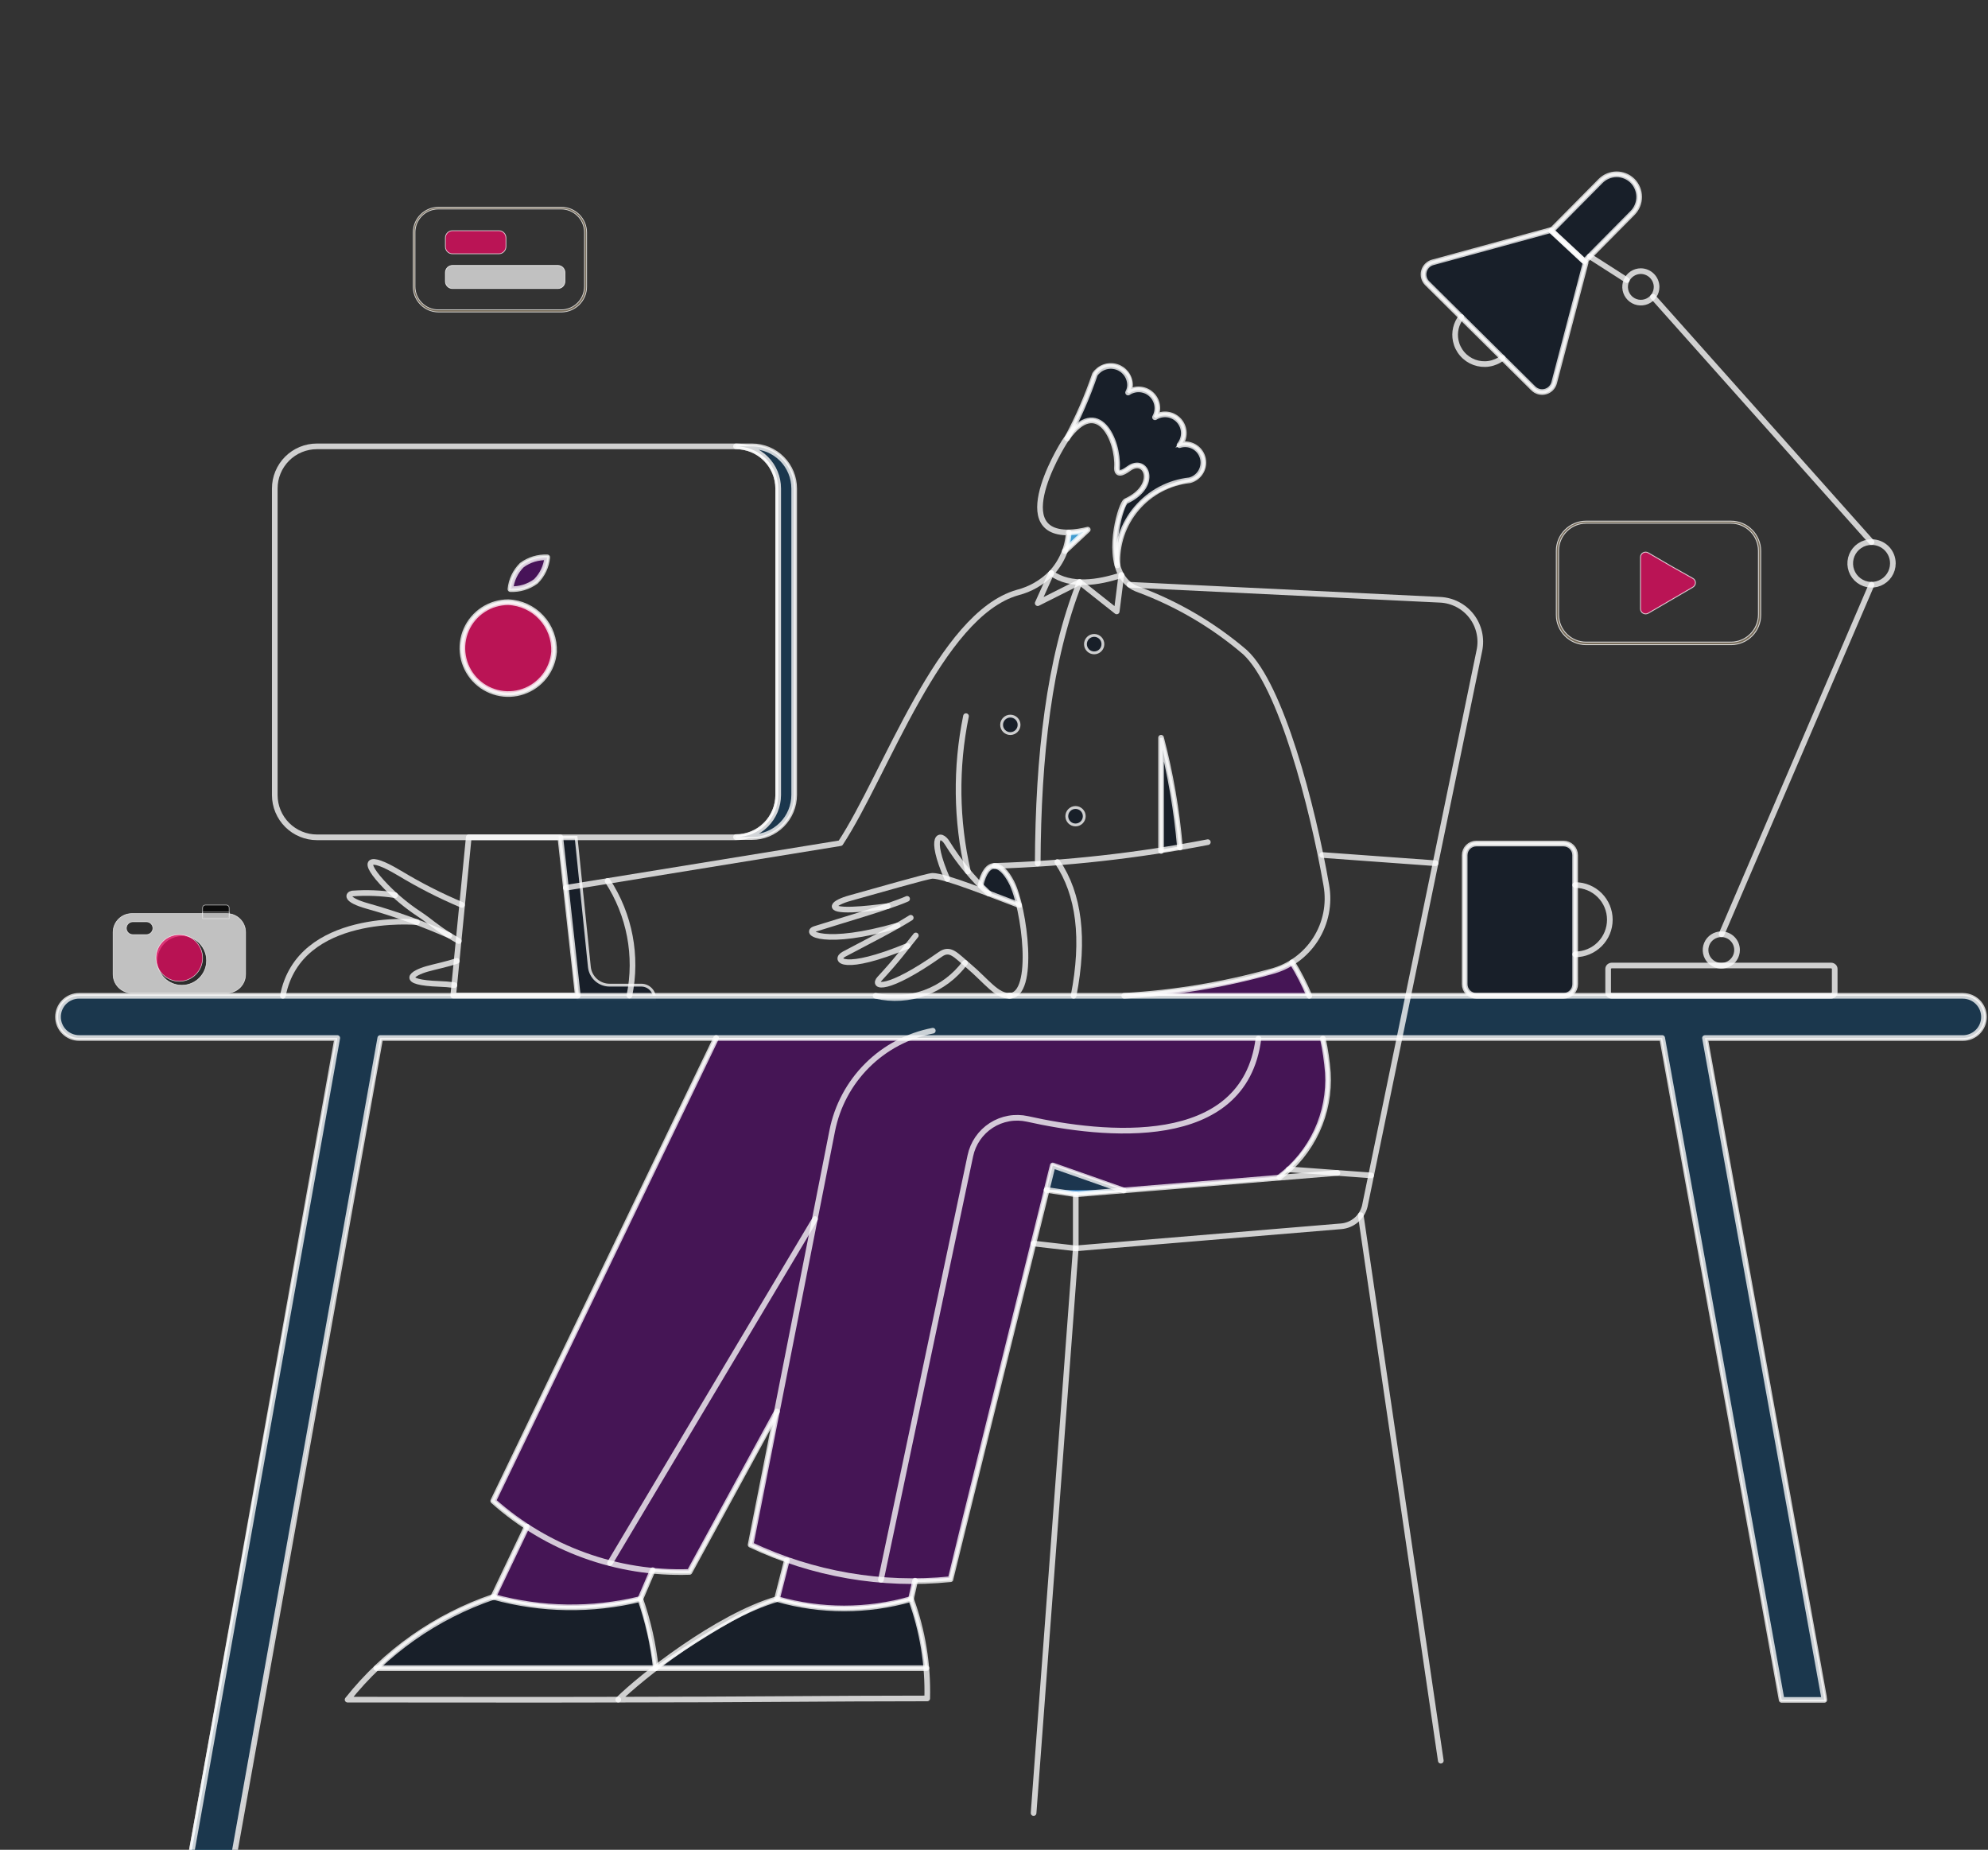 <?xml version="1.0" encoding="UTF-8" standalone="no"?>
<svg
   width="703"
   height="654"
   viewBox="0 0 703 654"
   fill="none"
   version="1.1"
   id="svg182"
   sodipodi:docname="home-banner-icon-dark.svg"
   inkscape:version="1.2.2 (732a01da63, 2022-12-09)"
   xmlns:inkscape="http://www.inkscape.org/namespaces/inkscape"
   xmlns:sodipodi="http://sodipodi.sourceforge.net/DTD/sodipodi-0.dtd"
   xmlns="http://www.w3.org/2000/svg"
   xmlns:svg="http://www.w3.org/2000/svg">
  <rect x="0" y="0" width="703" height="654" fill="#333333" stroke="none"/>
  <defs
     id="defs186" />
  <sodipodi:namedview
     id="namedview184"
     pagecolor="#ffffff"
     bordercolor="#000000"
     borderopacity="0.25"
     inkscape:showpageshadow="2"
     inkscape:pageopacity="0.0"
     inkscape:pagecheckerboard="0"
     inkscape:deskcolor="#d1d1d1"
     showgrid="false"
     inkscape:zoom="0.48113535"
     inkscape:cx="-246.29244"
     inkscape:cy="198.48885"
     inkscape:window-width="1920"
     inkscape:window-height="1051"
     inkscape:window-x="-9"
     inkscape:window-y="-9"
     inkscape:window-maximized="1"
     inkscape:current-layer="svg182" />
  <path
     d="M456.934 340.237C446.173 346.867 412.051 351.255 397.551 352.062H462.946C461.223 347.985 459.216 344.03 456.934 340.237Z"
     fill="#B476E5"
     id="path2"
     style="fill:#4b0d60;fill-opacity:1;stroke:#ffffff;stroke-opacity:1;opacity:0.766" />
  <path
     d="M467.65 366.981H253.25L174.415 530.653C178.156 533.959 182.131 536.99 186.308 539.723L174.501 564.582C191.464 569.241 209.335 569.507 226.429 565.353L230.777 555.21C235.112 555.634 239.468 555.819 243.824 555.756L274.699 499.25L265.418 546.154C269.589 548.211 273.88 550.019 278.267 551.566L274.844 565.344C290.302 569.759 306.687 569.759 322.145 565.344L323.597 558.854C327.741 558.827 331.913 558.665 336.112 558.317L370.131 420.7L380.414 422.242L451.965 416.501C466.676 404.473 473.085 389.522 467.65 366.981Z"
     fill="#B476E5"
     id="path4"
     style="fill:#4b0d60;fill-opacity:1;stroke:#ffffff;stroke-opacity:1;opacity:0.766" />
  <path
     d="M195.923 230.477C195.664 233.621 194.496 236.621 192.561 239.111C190.625 241.601 188.006 243.473 185.024 244.499C182.042 245.526 178.825 245.661 175.767 244.889C172.709 244.117 169.942 242.471 167.804 240.152C165.667 237.834 164.251 234.942 163.729 231.832C163.207 228.721 163.603 225.526 164.868 222.637C166.133 219.748 168.211 217.289 170.85 215.562C173.489 213.835 176.574 212.914 179.728 212.911C184.204 213.094 188.425 215.047 191.462 218.341C194.499 221.635 196.104 226.001 195.923 230.477Z"
     fill="#B476E5"
     id="path6"
     style="fill:#e30b5f;fill-opacity:1;stroke:#ffffff;stroke-opacity:1;opacity:0.766" />
  <path
     d="M189.496 205.542C186.9 207.459 183.724 208.427 180.499 208.284C180.815 205.074 182.239 202.074 184.526 199.8C187.123 197.883 190.299 196.915 193.524 197.058C193.208 200.268 191.784 203.268 189.496 205.542Z"
     fill="#B476E5"
     id="path8"
     style="stroke:#ffffff;stroke-opacity:1;opacity:0.766;fill:#4b0d60;fill-opacity:0.769" />
  <path
     d="M377.928 188.25C377.784 190.502 377.328 192.722 376.575 194.848L384.801 187.136C382.564 187.793 380.255 188.167 377.928 188.25Z"
     fill="#47BDFF"
     id="path10"
     style="stroke:#ffffff;stroke-opacity:1;opacity:0.766" />
  <path
     d="M410.661 260.897V300.829C412.889 300.486 415.117 300.143 417.345 299.715C416.155 286.618 413.918 273.638 410.661 260.897Z"
     fill="#47BDFF"
     id="path12"
     style="fill:#101926;fill-opacity:1;stroke:#ffffff;stroke-opacity:1;opacity:0.766" />
  <path
     d="M360.704 320.109L350.25 316.253C349.051 315.225 347.851 314.111 346.737 312.997C349.488 301.086 356.848 305.542 360.704 320.109Z"
     fill="#47BDFF"
     id="path14"
     style="fill:#101926;fill-opacity:1;stroke:#ffffff;stroke-opacity:1;opacity:0.766" />
  <path
     d="M280.842 172.722V281.034C280.839 284.988 279.268 288.779 276.472 291.575C273.676 294.37 269.885 295.942 265.932 295.944H260.276C264.23 295.942 268.021 294.37 270.816 291.575C273.612 288.779 275.184 284.988 275.186 281.034V172.722C275.184 168.768 273.612 164.977 270.816 162.182C268.021 159.386 264.23 157.815 260.276 157.812H265.932C269.885 157.815 273.676 159.386 276.472 162.182C279.268 164.977 280.839 168.768 280.842 172.722Z"
     fill="#47BDFF"
     id="path16"
     style="stroke:#ffffff;stroke-opacity:1;opacity:0.766" />
  <path
     d="M226.772 348.301H215.632C213.845 348.319 212.115 347.669 210.781 346.483C209.446 345.293 208.603 343.651 208.416 341.874L203.721 296.039H198.065L204.321 353.108H231.484C231.497 352.482 231.383 351.859 231.152 351.277C230.921 350.696 230.575 350.163 230.137 349.717C229.698 349.27 229.174 348.914 228.597 348.671C228.019 348.427 227.398 348.301 226.772 348.301Z"
     fill="#47BDFF"
     id="path18"
     style="fill:#101926;fill-opacity:1;stroke:#ffffff;stroke-opacity:1;opacity:0.766" />
  <path
     d="M417.088 157.298C418.099 156.082 418.644 154.545 418.622 152.964C418.599 151.382 418.018 149.861 416.971 148.672C415.929 147.485 414.495 146.708 412.93 146.482C411.365 146.257 409.769 146.598 408.434 147.444C409.16 146.14 409.421 144.63 409.182 143.158C408.948 141.685 408.222 140.336 407.121 139.327C406.021 138.317 404.618 137.707 403.13 137.594C401.642 137.481 400.162 137.872 398.922 138.704C402.918 131.51 391.463 125.363 387.196 132.277C384.558 140.083 381.261 147.651 377.342 154.899C388.31 139.565 395.68 155.842 394.994 165.439C395.08 167.324 396.022 167.838 399.107 165.61C405.448 160.983 409.99 171.78 398.165 177.093C394.52 184.102 393.456 192.172 395.165 199.886C395.08 198.686 393.709 174.779 420.701 169.809C422.099 169.513 423.353 168.748 424.255 167.641C425.157 166.535 425.653 165.153 425.662 163.725C425.671 162.682 425.436 161.652 424.972 160.717C424.512 159.782 423.835 158.97 423.001 158.344C422.167 157.719 421.197 157.298 420.169 157.116C419.141 156.935 418.085 156.997 417.088 157.298Z"
     fill="#47BDFF"
     id="path20"
     style="fill:#101926;fill-opacity:1;stroke:#ffffff;stroke-opacity:1;opacity:0.766" />
  <path
     d="M390.011 227.735C390.011 228.553 389.686 229.338 389.109 229.916C388.527 230.495 387.742 230.82 386.926 230.82C386.109 230.82 385.325 230.495 384.743 229.916C384.166 229.338 383.841 228.553 383.841 227.735C383.841 226.917 384.166 226.132 384.743 225.554C385.325 224.975 386.109 224.65 386.926 224.65C387.742 224.65 388.527 224.975 389.109 225.554C389.686 226.132 390.011 226.917 390.011 227.735Z"
     fill="#47BDFF"
     id="path22"
     style="fill:#101926;fill-opacity:1;stroke:#ffffff;stroke-opacity:1;opacity:0.766" />
  <path
     d="M360.362 256.27C360.362 257.088 360.037 257.873 359.46 258.451C358.878 259.03 358.093 259.355 357.277 259.355C356.461 259.355 355.676 259.03 355.094 258.451C354.517 257.873 354.193 257.088 354.193 256.27C354.193 255.452 354.517 254.667 355.094 254.089C355.676 253.51 356.461 253.185 357.277 253.185C358.093 253.185 358.878 253.51 359.46 254.089C360.037 254.667 360.362 255.452 360.362 256.27Z"
     fill="#47BDFF"
     id="path24"
     style="fill:#101926;fill-opacity:1;stroke:#ffffff;stroke-opacity:1;opacity:0.766" />
  <path
     d="M383.413 288.575C383.413 289.393 383.088 290.178 382.511 290.756C381.929 291.335 381.144 291.66 380.328 291.66C379.511 291.66 378.727 291.335 378.145 290.756C377.568 290.178 377.243 289.393 377.243 288.575C377.243 287.757 377.568 286.972 378.145 286.393C378.727 285.815 379.511 285.49 380.328 285.49C381.144 285.49 381.929 285.815 382.511 286.393C383.088 286.972 383.413 287.757 383.413 288.575Z"
     fill="#47BDFF"
     id="path26"
     style="fill:#101926;fill-opacity:1;stroke:#ffffff;stroke-opacity:1;opacity:0.766" />
  <path
     d="M552.889 298.258H522.04C520.949 298.258 519.903 298.691 519.132 299.463C518.36 300.234 517.927 301.28 517.927 302.371V347.958C517.927 349.05 518.36 350.096 519.132 350.867C519.903 351.638 520.949 352.071 522.04 352.071H552.889C553.976 352.058 555.013 351.616 555.78 350.849C556.551 350.082 556.988 349.045 557.002 347.958V302.353C556.997 301.266 556.56 300.223 555.793 299.456C555.022 298.689 553.976 298.258 552.889 298.258Z"
     fill="#47BDFF"
     id="path28"
     style="fill:#101926;fill-opacity:1;stroke:#ffffff;stroke-opacity:1;opacity:0.766" />
  <path
     d="M548.379 81.364L506.648 92.76C505.904 92.961 505.223 93.355 504.677 93.902C504.131 94.449 503.739 95.13 503.536 95.877C503.338 96.623 503.338 97.409 503.536 98.156C503.739 98.902 504.131 99.583 504.677 100.13L542.209 137.319C542.755 137.865 543.436 138.258 544.185 138.458C544.929 138.658 545.718 138.658 546.462 138.459C547.211 138.259 547.892 137.866 548.437 137.321C548.983 136.775 549.376 136.095 549.579 135.348L560.718 92.846L548.379 81.364Z"
     fill="#47BDFF"
     id="path30"
     style="fill:#101926;fill-opacity:1;stroke:#ffffff;stroke-opacity:1;opacity:0.766" />
  <path
     d="M577.292 63.93C576.543 63.191 575.655 62.608 574.681 62.213C573.711 61.818 572.669 61.619 571.619 61.627C570.568 61.635 569.526 61.85 568.561 62.26C567.591 62.67 566.716 63.266 565.981 64.015L548.586 81.582L560.312 92.464L577.364 75.241C578.835 73.722 579.655 71.686 579.642 69.57C579.628 67.455 578.78 65.429 577.292 63.93Z"
     fill="#47BDFF"
     id="path32"
     style="fill:#101926;fill-opacity:1;stroke:#ffffff;stroke-opacity:1;opacity:0.766" />
  <path
     d="M322.144 565.353C306.686 569.768 290.302 569.768 274.844 565.353C260.362 569.552 231.913 589.775 231.913 589.775H327.628C326.723 581.454 324.883 573.264 322.144 565.353Z"
     fill="#47BDFF"
     id="path36"
     style="fill:#101926;fill-opacity:1;stroke:#ffffff;stroke-opacity:1;opacity:0.766" />
  <path
     d="M226.428 565.353C209.334 569.507 191.464 569.241 174.5 564.582C158.97 569.674 144.832 578.297 133.198 589.775H231.827C230.625 581.512 228.821 573.349 226.428 565.353Z"
     fill="#47BDFF"
     id="path38"
     style="fill:#101926;fill-opacity:1;stroke:#ffffff;stroke-opacity:1;opacity:0.766" />
  <path
     d="M397.38 420.88L380.413 422.251L370.13 420.709L372.273 412.054L397.38 420.88Z"
     fill="#47BDFF"
     id="path40"
     style="stroke:#ffffff;stroke-opacity:1;opacity:0.766" />
  <path
     d="M694.123 352.071H27.971C25.994 352.071 24.098 352.856 22.7 354.254C21.302 355.652 20.516 357.551 20.516 359.526C20.516 361.501 21.302 363.4 22.7 364.798C24.098 366.196 25.994 366.981 27.971 366.981H119.267L67 656C66.929 656.424 66.9 656.857 66.914 657.285H81.996L134.47 366.981H587.782L630.028 601H645.109C645.023 600.572 645.023 600.143 644.938 599.647L602.918 366.999H694.123C696.099 366.999 697.998 366.214 699.396 364.816C700.794 363.418 701.578 361.52 701.578 359.544C701.578 357.569 700.794 355.67 699.396 354.272C697.998 352.874 696.099 352.089 694.123 352.089V352.071Z"
     fill="#47BDFF"
     id="path42"
     style="stroke:#ffffff;stroke-opacity:1;opacity:0.766" />
  <path
     d="M577.292 63.93C576.544 63.191 575.655 62.608 574.681 62.213C573.711 61.818 572.67 61.619 571.619 61.627C570.568 61.635 569.526 61.85 568.561 62.26C567.591 62.67 566.716 63.266 565.981 64.015L548.586 81.582L560.312 92.464L577.364 75.241C578.835 73.722 579.656 71.686 579.642 69.57C579.628 67.455 578.781 65.429 577.292 63.93Z"
     stroke="white"
     stroke-width="2"
     stroke-linejoin="round"
     id="path46"
     style="stroke:#ffffff;stroke-opacity:1;opacity:0.766" />
  <path
     d="M694.124 352.071H27.971C25.994 352.071 24.098 352.856 22.7 354.254C21.302 355.652 20.516 357.551 20.516 359.526C20.516 361.501 21.302 363.4 22.7 364.798C24.098 366.196 25.994 366.981 27.971 366.981H119.267L67.586 655.715C67.515 656.139 67.486 656.572 67.5 657H82.581L134.47 366.981H587.782L630.028 601H645.109C645.023 600.572 645.023 600.143 644.938 599.647L602.918 366.999H694.124C696.099 366.999 697.998 366.214 699.396 364.816C700.794 363.418 701.579 361.52 701.579 359.544C701.579 357.569 700.794 355.67 699.396 354.272C697.998 352.874 696.099 352.089 694.124 352.089V352.071Z"
     stroke="white"
     stroke-width="2"
     stroke-linejoin="round"
     id="path48"
     style="fill:#101926;fill-opacity:1;stroke:#ffffff;stroke-opacity:1;opacity:0.766" />
  <path
     d="M341.253 340.417C337.696 345.234 332.806 348.905 327.187 350.975C321.568 353.045 315.466 353.429 309.633 352.071"
     stroke="white"
     stroke-width="2"
     stroke-linecap="round"
     stroke-linejoin="round"
     id="path50"
     style="stroke:#ffffff;stroke-opacity:1;opacity:0.766" />
  <path
     d="M147.44 326.021C147.44 326.021 105.773 322.17 100.031 352.071"
     stroke="white"
     stroke-width="2"
     stroke-linecap="round"
     stroke-linejoin="round"
     id="path52"
     style="stroke:#ffffff;stroke-opacity:1;opacity:0.766" />
  <path
     d="M162.247 332.705C160.961 332.02 159.924 331.352 158.905 330.734C154.061 327.807 152.307 325.85 148.022 323.022C143.902 320.289 140.082 317.132 136.626 313.596C127.109 303.832 130.285 302.114 140.996 308.541C141.061 308.55 141.121 308.581 141.167 308.626C148.279 312.934 155.697 316.717 163.361 319.942"
     stroke="white"
     stroke-width="2"
     stroke-linecap="round"
     stroke-linejoin="round"
     id="path54"
     style="stroke:#ffffff;stroke-opacity:1;opacity:0.766" />
  <path
     d="M158.905 330.734C149.543 326.594 139.897 323.126 130.041 320.361C121.734 318.025 123.186 316.154 124.557 315.906C129.619 315.522 134.709 315.721 139.724 316.505"
     stroke="white"
     stroke-width="2"
     stroke-linecap="round"
     stroke-linejoin="round"
     id="path56"
     style="stroke:#ffffff;stroke-opacity:1;opacity:0.766" />
  <path
     d="M160.704 348.301C158.819 348.044 157.02 347.926 155.477 347.872C140.662 347.331 145.885 344.034 151.022 342.56C153.682 341.797 158.048 340.931 161.561 339.732"
     stroke="white"
     stroke-width="2"
     stroke-linecap="round"
     stroke-linejoin="round"
     id="path58"
     style="stroke:#ffffff;stroke-opacity:1;opacity:0.766" />
  <path
     d="M481.184 429.62L509.5 622.5"
     stroke="white"
     stroke-width="2"
     stroke-linecap="round"
     stroke-linejoin="round"
     id="path60"
     style="stroke:#ffffff;stroke-opacity:1;opacity:0.766" />
  <path
     d="M507.662 305.199L467.559 302.285"
     stroke="white"
     stroke-width="2"
     stroke-linecap="round"
     stroke-linejoin="round"
     id="path62"
     style="stroke:#ffffff;stroke-opacity:1;opacity:0.766" />
  <path
     d="M323.596 558.863L322.144 565.353"
     stroke="white"
     stroke-width="2"
     stroke-linecap="round"
     stroke-linejoin="round"
     id="path64"
     style="stroke:#ffffff;stroke-opacity:1;opacity:0.766" />
  <path
     d="M274.757 565.353L278.266 551.575"
     stroke="white"
     stroke-width="2"
     stroke-linecap="round"
     stroke-linejoin="round"
     id="path66"
     style="stroke:#ffffff;stroke-opacity:1;opacity:0.766" />
  <path
     d="M230.799 555.156L226.428 565.353"
     stroke="white"
     stroke-width="2"
     stroke-linecap="round"
     stroke-linejoin="round"
     id="path68"
     style="stroke:#ffffff;stroke-opacity:1;opacity:0.766" />
  <path
     d="M174.415 564.668L186.308 539.723"
     stroke="white"
     stroke-width="2"
     stroke-linecap="round"
     stroke-linejoin="round"
     id="path70"
     style="stroke:#ffffff;stroke-opacity:1;opacity:0.766" />
  <path
     d="M274.758 499.029L243.824 555.756C218.319 556.631 193.459 547.642 174.415 530.653L253.25 366.981"
     stroke="white"
     stroke-width="2"
     stroke-linecap="round"
     stroke-linejoin="round"
     id="path72"
     style="stroke:#ffffff;stroke-opacity:1;opacity:0.766" />
  <path
     d="M311.518 558.521L343.138 408.627C343.598 406.435 344.488 404.36 345.756 402.516C347.024 400.675 348.647 399.101 350.528 397.888C352.409 396.675 354.512 395.85 356.713 395.457C358.918 395.065 361.178 395.115 363.36 395.602C389.965 401.55 439.981 407.016 445.014 367.18"
     stroke="white"
     stroke-width="2"
     stroke-linecap="round"
     stroke-linejoin="round"
     id="path74"
     style="stroke:#ffffff;stroke-opacity:1;opacity:0.766" />
  <path
     d="M200.081 313.881L297.208 298.096C313.232 273.742 332.264 217.331 359.847 209.492C364.371 208.339 368.489 205.968 371.758 202.637"
     stroke="white"
     stroke-width="2"
     stroke-linecap="round"
     stroke-linejoin="round"
     id="path76"
     style="stroke:#ffffff;stroke-opacity:1;opacity:0.766" />
  <path
     d="M377.928 188.25C380.201 188.169 382.456 187.836 384.652 187.258L376.534 194.848"
     stroke="white"
     stroke-width="2"
     stroke-linecap="round"
     stroke-linejoin="round"
     id="path78"
     style="stroke:#ffffff;stroke-opacity:1;opacity:0.766" />
  <path
     d="M396.523 203.314C397.849 205.751 400.054 207.59 402.692 208.455C416.398 213.571 429.103 221.051 440.224 230.554C452.915 242.199 464.127 284.868 469.016 312.988C470.198 319.599 468.84 326.409 465.219 332.065C461.597 337.72 455.978 341.802 449.479 343.493C432.526 348.202 415.117 351.074 397.551 352.062"
     stroke="white"
     stroke-width="2"
     stroke-linecap="round"
     stroke-linejoin="round"
     id="path80"
     style="stroke:#ffffff;stroke-opacity:1;opacity:0.766" />
  <path
     d="M427.114 297.744C402.241 302.542 377.026 305.348 351.707 306.141"
     stroke="white"
     stroke-width="2"
     stroke-linecap="round"
     stroke-linejoin="round"
     id="path82"
     style="stroke:#ffffff;stroke-opacity:1;opacity:0.766" />
  <path
     d="M417.259 299.647C416.145 286.541 413.908 273.554 410.576 260.83V300.847"
     stroke="white"
     stroke-width="2"
     stroke-linecap="round"
     stroke-linejoin="round"
     id="path84"
     style="stroke:#ffffff;stroke-opacity:1;opacity:0.766" />
  <path
     d="M214.86 311.454C222.667 323.424 225.438 337.986 222.572 351.985"
     stroke="white"
     stroke-width="2"
     stroke-linecap="round"
     stroke-linejoin="round"
     id="path86"
     style="stroke:#ffffff;stroke-opacity:1;opacity:0.766" />
  <path
     d="M320.773 317.795C314.175 320.709 297.294 325.512 288.211 328.421C283.926 329.774 291.553 334.676 317.431 327.221"
     stroke="white"
     stroke-width="2"
     stroke-linecap="round"
     stroke-linejoin="round"
     id="path88"
     style="stroke:#ffffff;stroke-opacity:1;opacity:0.766" />
  <path
     d="M322.058 324.479C315.803 328.421 306.724 332.958 298.494 337.333C294.638 339.385 298.151 343.845 320.944 334.419"
     stroke="white"
     stroke-width="2"
     stroke-linecap="round"
     stroke-linejoin="round"
     id="path90"
     style="stroke:#ffffff;stroke-opacity:1;opacity:0.766" />
  <path
     d="M323.858 330.734C320.25 335.19 317.125 339.511 311.09 345.987C308.281 349.004 313.44 350.835 332.513 337.418C336.031 334.942 337.925 337.657 342.538 341.531C348.641 346.65 352.736 352.585 357.191 351.985"
     stroke="white"
     stroke-width="2"
     stroke-linecap="round"
     stroke-linejoin="round"
     id="path92"
     style="stroke:#ffffff;stroke-opacity:1;opacity:0.766" />
  <path
     d="M334.997 310.769C328.142 294.984 332.598 294.082 334.997 298.087C339.064 304.653 343.989 310.642 349.641 315.906"
     stroke="white"
     stroke-width="2"
     stroke-linecap="round"
     stroke-linejoin="round"
     id="path94"
     style="stroke:#ffffff;stroke-opacity:1;opacity:0.766" />
  <path
     d="M346.737 312.997C348.875 303.706 353.831 304.374 357.737 312.032C362.247 320.889 366.36 352.071 356.934 352.071"
     stroke="white"
     stroke-width="2"
     stroke-linecap="round"
     stroke-linejoin="round"
     id="path96"
     style="stroke:#ffffff;stroke-opacity:1;opacity:0.766" />
  <path
     d="M360.389 319.992C350.309 316.23 334.136 309.655 329.77 309.655C328.142 309.655 309.547 315.067 300.55 317.538C294.637 319.171 291.814 321.899 301.407 321.566C305.434 321.426 309.89 320.88 313.918 320.366"
     stroke="white"
     stroke-width="2"
     stroke-linecap="round"
     stroke-linejoin="round"
     id="path98"
     style="stroke:#ffffff;stroke-opacity:1;opacity:0.766" />
  <path
     d="M341.596 253.194C337.879 271.34 338.113 290.074 342.281 308.121"
     stroke="white"
     stroke-width="2"
     stroke-linecap="round"
     stroke-linejoin="round"
     id="path100"
     style="stroke:#ffffff;stroke-opacity:1;opacity:0.766" />
  <path
     d="M204.321 351.986H160.276L165.76 296.03H198.151L204.321 351.986Z"
     stroke="white"
     stroke-width="2"
     stroke-linecap="round"
     stroke-linejoin="round"
     id="path102"
     style="stroke:#ffffff;stroke-opacity:1;opacity:0.766" />
  <path
     d="M195.923 230.477C195.664 233.621 194.496 236.621 192.561 239.111C190.625 241.601 188.006 243.473 185.024 244.499C182.042 245.526 178.825 245.661 175.767 244.889C172.709 244.117 169.942 242.471 167.804 240.152C165.667 237.834 164.25 234.942 163.729 231.832C163.207 228.721 163.603 225.526 164.868 222.637C166.133 219.748 168.211 217.289 170.85 215.562C173.489 213.835 176.574 212.914 179.727 212.911C184.204 213.094 188.425 215.047 191.462 218.341C194.499 221.635 196.104 226.001 195.923 230.477Z"
     stroke="white"
     stroke-width="2"
     stroke-linecap="round"
     stroke-linejoin="round"
     id="path104"
     style="stroke:#ffffff;stroke-opacity:1;opacity:0.766" />
  <path
     d="M189.496 205.542C186.9 207.459 183.724 208.427 180.499 208.284C180.815 205.074 182.239 202.074 184.526 199.8C187.123 197.883 190.299 196.915 193.524 197.058C193.208 200.268 191.784 203.268 189.496 205.542Z"
     stroke="white"
     stroke-width="2"
     stroke-linecap="round"
     stroke-linejoin="round"
     id="path106"
     style="stroke:#ffffff;stroke-opacity:1;opacity:0.766;fill:#4b0d60;fill-opacity:0.769" />
  <path
     d="M377.328 154.985C381.239 147.733 384.535 140.166 387.183 132.363C387.999 131.164 389.176 130.257 390.543 129.774C391.909 129.291 393.393 129.257 394.782 129.679C396.171 130.099 397.384 130.953 398.255 132.114C399.121 133.275 399.594 134.683 399.608 136.133C399.599 137.061 399.364 137.972 398.922 138.789C400.162 137.958 401.642 137.567 403.13 137.68C404.618 137.793 406.021 138.403 407.121 139.413C408.217 140.422 408.948 141.771 409.182 143.244C409.421 144.716 409.16 146.226 408.434 147.53C409.769 146.684 411.365 146.343 412.93 146.568C414.495 146.794 415.929 147.57 416.971 148.759C418.018 149.947 418.599 151.469 418.622 153.05C418.644 154.631 418.099 156.168 417.088 157.384C417.914 157.119 418.78 157.021 419.646 157.098C420.507 157.174 421.346 157.423 422.108 157.829C422.875 158.235 423.547 158.791 424.092 159.462C424.638 160.134 425.044 160.909 425.288 161.74C425.527 162.571 425.599 163.442 425.5 164.302C425.396 165.161 425.125 165.992 424.697 166.744C424.268 167.497 423.696 168.156 423.006 168.682C422.32 169.209 421.535 169.592 420.696 169.809C413.399 170.596 406.679 174.155 401.926 179.752C397.177 185.349 394.755 192.556 395.161 199.886"
     stroke="white"
     stroke-width="2"
     stroke-linecap="round"
     stroke-linejoin="round"
     id="path108"
     style="stroke:#ffffff;stroke-opacity:1;opacity:0.766" />
  <path
     d="M396.523 203.314L394.895 216.167L381.785 205.799L366.96 213.254L371.759 202.628"
     stroke="white"
     stroke-width="2"
     stroke-linecap="round"
     stroke-linejoin="round"
     id="path110"
     style="stroke:#ffffff;stroke-opacity:1;opacity:0.766" />
  <path
     d="M381.785 205.799C370.988 233.048 367.132 267.238 366.96 305.285"
     stroke="white"
     stroke-width="2"
     stroke-linecap="round"
     stroke-linejoin="round"
     id="path112"
     style="stroke:#ffffff;stroke-opacity:1;opacity:0.766" />
  <path
     d="M557.02 312.911C560.271 312.911 563.388 314.201 565.683 316.501C567.984 318.796 569.273 321.913 569.273 325.165C569.273 328.416 567.984 331.533 565.683 333.828C563.388 336.128 560.271 337.418 557.02 337.418"
     stroke="white"
     stroke-width="2"
     stroke-linecap="round"
     stroke-linejoin="round"
     id="path114"
     style="stroke:#ffffff;stroke-opacity:1;opacity:0.766" />
  <path
     d="M669.359 199.201C669.359 200.692 668.917 202.15 668.087 203.39C667.262 204.63 666.08 205.597 664.705 206.167C663.325 206.738 661.809 206.887 660.348 206.596C658.882 206.306 657.543 205.587 656.488 204.533C655.432 203.478 654.715 202.134 654.422 200.672C654.133 199.209 654.282 197.693 654.851 196.315C655.423 194.937 656.388 193.759 657.629 192.931C658.869 192.102 660.326 191.66 661.818 191.66C662.811 191.654 663.794 191.845 664.709 192.222C665.629 192.598 666.464 193.154 667.163 193.855C667.866 194.557 668.421 195.39 668.795 196.308C669.174 197.226 669.364 198.209 669.359 199.201Z"
     stroke="white"
     stroke-width="2"
     stroke-linecap="round"
     stroke-linejoin="round"
     id="path116"
     style="stroke:#ffffff;stroke-opacity:1;opacity:0.766" />
  <path
     d="M608.776 330.306L661.818 206.741"
     stroke="white"
     stroke-width="2"
     stroke-linecap="round"
     stroke-linejoin="round"
     id="path118"
     style="stroke:#ffffff;stroke-opacity:1;opacity:0.766" />
  <path
     d="M661.818 191.66L584.526 104.942"
     stroke="white"
     stroke-width="2"
     stroke-linecap="round"
     stroke-linejoin="round"
     id="path120"
     style="stroke:#ffffff;stroke-opacity:1;opacity:0.766" />
  <path
     d="M575.272 99.029L562.161 90.632"
     stroke="white"
     stroke-width="2"
     stroke-linecap="round"
     stroke-linejoin="round"
     id="path122"
     style="stroke:#ffffff;stroke-opacity:1;opacity:0.766" />
  <path
     d="M531.313 126.536C529.924 127.62 528.278 128.332 526.533 128.605C524.792 128.877 523.01 128.7 521.355 128.091C519.695 127.482 518.225 126.461 517.075 125.124C515.92 123.788 515.131 122.179 514.775 120.452C514.473 118.993 514.495 117.486 514.834 116.035C515.176 114.585 515.826 113.227 516.746 112.054"
     stroke="white"
     stroke-width="2"
     stroke-linecap="round"
     stroke-linejoin="round"
     id="path124"
     style="stroke:#ffffff;stroke-opacity:1;opacity:0.766" />
  <path
     d="M585.812 101.428C585.812 102.53 585.487 103.607 584.874 104.523C584.26 105.439 583.39 106.153 582.375 106.574C581.356 106.996 580.237 107.106 579.155 106.891C578.077 106.676 577.08 106.146 576.305 105.367C575.524 104.588 574.992 103.596 574.78 102.515C574.564 101.435 574.676 100.315 575.096 99.297C575.52 98.279 576.232 97.409 577.148 96.797C578.063 96.185 579.141 95.859 580.242 95.859C581.712 95.878 583.119 96.47 584.161 97.511C585.198 98.551 585.794 99.957 585.812 101.428Z"
     stroke="white"
     stroke-width="2"
     stroke-linecap="round"
     stroke-linejoin="round"
     id="path126"
     style="stroke:#ffffff;stroke-opacity:1;opacity:0.766" />
  <path
     d="M614.261 335.876C614.261 336.976 613.936 338.054 613.323 338.97C612.709 339.885 611.839 340.602 610.824 341.022C609.805 341.441 608.686 341.554 607.604 341.337C606.526 341.125 605.529 340.593 604.754 339.813C603.973 339.037 603.441 338.041 603.229 336.963C603.013 335.88 603.126 334.762 603.545 333.743C603.964 332.728 604.681 331.857 605.597 331.244C606.513 330.631 607.59 330.306 608.691 330.306C609.421 330.306 610.148 330.446 610.824 330.725C611.501 331.005 612.114 331.415 612.633 331.934C613.151 332.453 613.562 333.066 613.841 333.743C614.121 334.419 614.261 335.145 614.261 335.876Z"
     stroke="white"
     stroke-width="2"
     stroke-linecap="round"
     stroke-linejoin="round"
     id="path128"
     style="stroke:#ffffff;stroke-opacity:1;opacity:0.766" />
  <path
     d="M380.413 441.36L365.5 641"
     stroke="white"
     stroke-width="2"
     stroke-linecap="round"
     stroke-linejoin="round"
     id="path130"
     style="stroke:#ffffff;stroke-opacity:1;opacity:0.766" />
  <path
     d="M231.912 589.775H327.628"
     stroke="white"
     stroke-width="2"
     stroke-linecap="round"
     stroke-linejoin="round"
     id="path142"
     style="stroke:#ffffff;stroke-opacity:1;opacity:0.766" />
  <path
     d="M133.112 589.775H231.741"
     stroke="white"
     stroke-width="2"
     stroke-linecap="round"
     stroke-linejoin="round"
     id="path144"
     style="stroke:#ffffff;stroke-opacity:1;opacity:0.766" />
  <path
     d="M231.908 589.639C231 581.364 229.162 573.214 226.428 565.349C209.334 569.502 191.464 569.236 174.5 564.577C154.17 571.482 136.261 584.097 122.915 600.914C162.504 600.914 188.811 601 218.631 600.914"
     stroke="white"
     stroke-width="2"
     stroke-linecap="round"
     stroke-linejoin="round"
     id="path146"
     style="stroke:#ffffff;stroke-opacity:1;opacity:0.766" />
  <path
     d="M322.144 565.353C306.686 569.768 290.301 569.768 274.843 565.353C253.502 571.541 226.194 593.351 218.631 600.914C263.875 600.914 292.324 600.486 327.885 600.486C328.199 588.516 326.251 576.596 322.144 565.353Z"
     stroke="white"
     stroke-width="2"
     stroke-linecap="round"
     stroke-linejoin="round"
     id="path148"
     style="stroke:#ffffff;stroke-opacity:1;opacity:0.766" />
  <path
     d="M370.13 420.709L372.273 412.054L397.38 420.88"
     stroke="white"
     stroke-width="2"
     stroke-linecap="round"
     stroke-linejoin="round"
     id="path150"
     style="fill:#101926;fill-opacity:1;stroke:#ffffff;stroke-opacity:1;opacity:0.766" />
  <path
     d="M370.13 420.709L380.413 422.251L472.945 414.692"
     stroke="white"
     stroke-width="2"
     stroke-linecap="round"
     stroke-linejoin="round"
     id="path152"
     style="stroke:#ffffff;stroke-opacity:1;opacity:0.766" />
  <path
     d="M484.869 415.567L455.734 413.425"
     stroke="white"
     stroke-width="2"
     stroke-linecap="round"
     stroke-linejoin="round"
     id="path154"
     style="stroke:#ffffff;stroke-opacity:1;opacity:0.766" />
  <path
     d="M215.717 552.585L288.211 430.991"
     stroke="white"
     stroke-width="2"
     stroke-linecap="round"
     stroke-linejoin="round"
     id="path156"
     style="stroke:#ffffff;stroke-opacity:1;opacity:0.766" />
  <path
     d="M373.901 304.77C381.613 316.167 383.584 331.934 379.642 352.071"
     stroke="white"
     stroke-width="2"
     stroke-linecap="round"
     stroke-linejoin="round"
     id="path158"
     style="stroke:#ffffff;stroke-opacity:1;opacity:0.766" />
  <path
     d="M365.417 439.646L380.413 441.36L474.221 433.562C476.192 433.409 478.063 432.638 479.57 431.361C481.076 430.085 482.145 428.367 482.618 426.45L523.15 229.963C523.592 227.854 523.569 225.675 523.082 223.575C522.6 221.475 521.666 219.506 520.344 217.803C519.023 216.1 517.35 214.705 515.438 213.712C513.525 212.719 511.419 212.154 509.268 212.054L399.436 206.741"
     stroke="white"
     stroke-width="2"
     stroke-linecap="round"
     stroke-linejoin="round"
     id="path160"
     style="stroke:#ffffff;stroke-opacity:1;opacity:0.766" />
  <path
     d="M329.856 364.411C321.08 366.102 313.008 370.373 306.674 376.678C300.338 382.983 296.029 391.033 294.295 399.8L265.431 546.159C287.448 556.577 311.891 560.789 336.125 558.336C336.125 557.912 362.368 452.076 370.144 420.718"
     stroke="white"
     stroke-width="2"
     stroke-linecap="round"
     stroke-linejoin="round"
     id="path162"
     style="stroke:#ffffff;stroke-opacity:1;opacity:0.766" />
  <path
     d="M260.276 157.812C264.23 157.815 268.021 159.386 270.816 162.182C273.612 164.978 275.184 168.769 275.186 172.722V281.12C275.186 285.075 273.616 288.869 270.819 291.666C268.024 294.464 264.231 296.037 260.276 296.039H112.118C108.161 296.038 104.365 294.468 101.562 291.673C98.76 288.879 97.18 285.087 97.168 281.129V172.722C97.164 170.766 97.547 168.828 98.293 167.019C99.039 165.21 100.135 163.566 101.517 162.181C102.9 160.796 104.542 159.698 106.349 158.948C108.156 158.198 110.094 157.812 112.051 157.812H260.276Z"
     stroke="white"
     stroke-width="2"
     stroke-linecap="round"
     stroke-linejoin="round"
     id="path164"
     style="stroke:#ffffff;stroke-opacity:1;opacity:0.766" />
  <path
     d="M280.842 172.722V281.034C280.839 284.988 279.268 288.779 276.472 291.575C273.676 294.37 269.885 295.942 265.932 295.944H260.276C264.23 295.942 268.021 294.37 270.816 291.575C273.612 288.779 275.184 284.988 275.186 281.034V172.722C275.184 168.769 273.612 164.978 270.816 162.182C268.021 159.386 264.23 157.815 260.276 157.812H265.932C269.885 157.815 273.676 159.386 276.472 162.182C279.268 164.978 280.839 168.769 280.842 172.722Z"
     stroke="white"
     stroke-width="2"
     stroke-linecap="round"
     stroke-linejoin="round"
     id="path166"
     style="fill:#101926;fill-opacity:1;stroke:#ffffff;stroke-opacity:1;opacity:0.766" />
  <path
     d="M399.098 165.7C405.412 161.046 409.922 171.802 398.155 177.183C396.518 177.931 391.472 194.406 396.527 203.341C388.454 205.997 378.704 207.58 371.763 202.655C375.43 198.716 377.608 193.623 377.928 188.25C355.649 188.593 376.9 154.917 377.328 154.917C388.22 139.687 395.562 155.711 394.994 165.254C394.827 168.073 396.802 167.383 399.098 165.7Z"
     stroke="white"
     stroke-width="2"
     stroke-linecap="round"
     stroke-linejoin="round"
     id="path168"
     style="stroke:#ffffff;stroke-opacity:1;opacity:0.766" />
  <path
     d="M452.424 416.23C458.116 411.964 462.662 406.353 465.652 399.9C468.646 393.446 469.986 386.347 469.562 379.248C469.251 375.18 468.656 371.148 467.79 367.189"
     stroke="white"
     stroke-width="2"
     stroke-linecap="round"
     stroke-linejoin="round"
     id="path170"
     style="stroke:#ffffff;stroke-opacity:1;opacity:0.766" />
  <path
     d="M456.934 340.237C459.261 344.03 461.286 347.985 463 352.067"
     stroke="white"
     stroke-width="2"
     stroke-linecap="round"
     stroke-linejoin="round"
     id="path172"
     style="stroke:#ffffff;stroke-opacity:1;opacity:0.766" />
  <path
     d="M557.02 347.958C557.02 349.049 556.587 350.096 555.815 350.867C555.044 351.638 553.998 352.071 552.906 352.071H522.058C520.967 352.071 519.92 351.638 519.149 350.867C518.378 350.096 517.945 349.049 517.945 347.958V302.353C517.945 301.262 518.378 300.216 519.149 299.445C519.92 298.673 520.967 298.24 522.058 298.24H552.888C553.43 298.24 553.962 298.346 554.462 298.553C554.963 298.76 555.414 299.063 555.797 299.445C556.181 299.827 556.483 300.28 556.69 300.779C556.893 301.28 557.001 301.812 557.001 302.353L557.02 347.958Z"
     stroke="white"
     stroke-width="2"
     stroke-linecap="round"
     stroke-linejoin="round"
     id="path174"
     style="stroke:#ffffff;stroke-opacity:1;opacity:0.766" />
  <path
     d="M647.508 341.36C647.846 341.369 648.167 341.495 648.41 341.712C648.649 341.928 648.785 342.221 648.794 342.532V350.889C648.785 351.201 648.649 351.494 648.41 351.71C648.167 351.927 647.846 352.053 647.508 352.062H569.959C569.621 352.053 569.301 351.927 569.057 351.71C568.818 351.494 568.683 351.201 568.674 350.889V342.532C568.683 342.221 568.818 341.928 569.057 341.712C569.301 341.495 569.621 341.369 569.959 341.36H647.508Z"
     stroke="white"
     stroke-width="2"
     stroke-linecap="round"
     stroke-linejoin="round"
     id="path176"
     style="stroke:#ffffff;stroke-opacity:1;opacity:0.766" />
  <path
     d="M380.413 441.36V422.251"
     stroke="white"
     stroke-width="2"
     stroke-linecap="round"
     stroke-linejoin="round"
     id="path178"
     style="stroke:#ffffff;stroke-opacity:1;opacity:0.766" />
  <path
     d="M548.379 81.364L506.648 92.76C505.904 92.961 505.223 93.355 504.677 93.902C504.131 94.449 503.739 95.13 503.536 95.877C503.338 96.623 503.338 97.409 503.536 98.156C503.739 98.902 504.131 99.583 504.677 100.13L542.209 137.319C542.755 137.865 543.436 138.258 544.185 138.458C544.929 138.658 545.718 138.658 546.462 138.459C547.211 138.259 547.892 137.866 548.437 137.321C548.983 136.775 549.376 136.095 549.579 135.348L560.718 92.846L548.379 81.364Z"
     stroke="white"
     stroke-width="2"
     stroke-linejoin="round"
     id="path180"
     style="stroke:#ffffff;stroke-opacity:1;opacity:0.766" />
  <path
     d="m 80.057,324.501 h -7.442 c -0.539,0 -0.971,-0.431 -0.971,-0.971 v -2.588 c 0,-0.539 0.431,-0.971 0.971,-0.971 h 7.442 c 0.539,0 0.971,0.431 0.971,0.971 v 2.588 c 0.054,0.539 -0.431,0.971 -0.971,0.971 z"
     fill="#000000"
     id="path695"
     style="opacity:0.766;stroke:#ffffff;stroke-width:0.206;stroke-opacity:1" />
  <path
     opacity="0.4"
     d="m 81.028,322.505 h -9.383 v 2.265 h 9.383 z"
     fill="#000000"
     id="path697"
     style="opacity:0.766;stroke:#ffffff;stroke-width:0.206;stroke-opacity:1" />
  <path
     d="m 198.516,110.306 h -43.456 c -4.952,0 -8.928,-4.046 -8.928,-8.928 V 82.196 c 0,-4.952 4.046,-8.928 8.928,-8.928 h 43.456 c 4.952,0 8.928,4.046 8.928,8.928 v 19.182 c 0,4.952 -4.046,8.928 -8.928,8.928 z M 154.991,73.895 c -4.534,0 -8.231,3.697 -8.231,8.231 v 19.182 c 0,4.534 3.697,8.231 8.231,8.231 h 43.456 c 4.534,0 8.231,-3.697 8.231,-8.231 V 82.126 c 0,-4.534 -3.697,-8.231 -8.231,-8.231 z"
     fill="#8c7d66"
     id="path699"
     style="opacity:0.766;stroke:#ffffff;stroke-width:0.266;stroke-opacity:1" />
  <path
     d="m 176.405,89.728 h -16.392 c -1.395,0 -2.511,-1.116 -2.511,-2.511 v -3.139 c 0,-1.395 1.116,-2.511 2.511,-2.511 h 16.392 c 1.395,0 2.511,1.116 2.511,2.511 v 3.139 c 0,1.325 -1.116,2.511 -2.511,2.511 z"
     fill="#000000"
     id="path701"
     style="opacity:0.766;fill:#e30b5f;fill-opacity:1;stroke:#ffffff;stroke-width:0.266;stroke-opacity:1" />
  <path
     d="m 197.261,102.005 h -37.248 c -1.395,0 -2.511,-1.116 -2.511,-2.511 v -3.139 c 0,-1.395 1.116,-2.511 2.511,-2.511 h 37.248 c 1.395,0 2.511,1.116 2.511,2.511 v 3.139 c 0,1.395 -1.116,2.511 -2.511,2.511 z"
     fill="#8c7d66"
     id="path703"
     style="opacity:0.766;fill:#ececec;stroke:#ffffff;stroke-width:0.266;stroke-opacity:1" />
  <path
     d="m 80.219,351.088 h -33.597 c -3.667,0 -6.633,-2.966 -6.633,-6.633 v -14.83 c 0,-3.667 2.966,-6.633 6.633,-6.633 h 33.597 c 3.667,0 6.633,2.966 6.633,6.633 v 14.83 c 0,3.667 -2.966,6.633 -6.633,6.633 z"
     fill="#8c7d66"
     id="path705"
     style="opacity:0.766;fill:#ececec;stroke:#ffffff;stroke-width:0.206;stroke-opacity:1" />
  <path
     d="m 612.105,227.924 h -51.236 c -5.839,0 -10.527,-4.77 -10.527,-10.527 v -22.616 c 0,-5.839 4.77,-10.527 10.527,-10.527 h 51.236 c 5.839,0 10.527,4.77 10.527,10.527 v 22.616 c 0,5.839 -4.688,10.527 -10.527,10.527 z m -51.236,-42.93 c -5.346,0 -9.705,4.359 -9.705,9.705 v 22.616 c 0,5.346 4.359,9.704 9.705,9.704 h 51.236 c 5.346,0 9.705,-4.359 9.705,-9.704 v -22.616 c 0,-5.346 -4.359,-9.705 -9.705,-9.705 z"
     fill="#8c7d66"
     id="path707"
     style="opacity:0.766;stroke:#ffffff;stroke-width:0.313;stroke-opacity:1" />
  <path
     d="m 51.799,330.433 h -4.854 c -1.24,0 -2.265,-1.024 -2.265,-2.265 0,-1.24 1.025,-2.265 2.265,-2.265 h 4.854 c 1.24,0 2.265,1.025 2.265,2.265 0,1.24 -1.025,2.265 -2.265,2.265 z"
     fill="#000000"
     id="path709"
     style="opacity:0.766;stroke:#ffffff;stroke-width:0.206;stroke-opacity:1" />
  <path
     opacity="0.4"
     d="m 64.31,348.336 c 4.825,0 8.736,-3.912 8.736,-8.736 0,-4.825 -3.912,-8.736 -8.736,-8.736 -4.825,0 -8.736,3.911 -8.736,8.736 0,4.825 3.911,8.736 8.736,8.736 z"
     fill="#000000"
     id="path711"
     style="opacity:0.766;stroke:#ffffff;stroke-width:0.206;stroke-opacity:1" />
  <path
     d="m 63.394,346.935 c 4.557,0 8.251,-3.694 8.251,-8.251 0,-4.557 -3.694,-8.251 -8.251,-8.251 -4.557,0 -8.251,3.694 -8.251,8.251 0,4.557 3.694,8.251 8.251,8.251 z"
     fill="#4b0d60"
     id="path713"
     style="opacity:0.766;fill:#e30b5f;fill-opacity:1;stroke:#ffffff;stroke-width:0.206;stroke-opacity:1" />
  <path
     d="m 598.619,204.483 c 1.233,0.658 1.233,2.385 0,3.125 l -7.895,4.606 -7.895,4.605 c -1.233,0.658 -2.714,-0.165 -2.714,-1.563 v -9.129 -9.129 c 0,-1.398 1.48,-2.221 2.714,-1.563 l 7.895,4.605 z"
     fill="#4b0d60"
     id="path715"
     style="opacity:0.766;fill:#e30b5f;fill-opacity:1;stroke:#ffffff;stroke-width:0.313;stroke-opacity:1" />
</svg>
